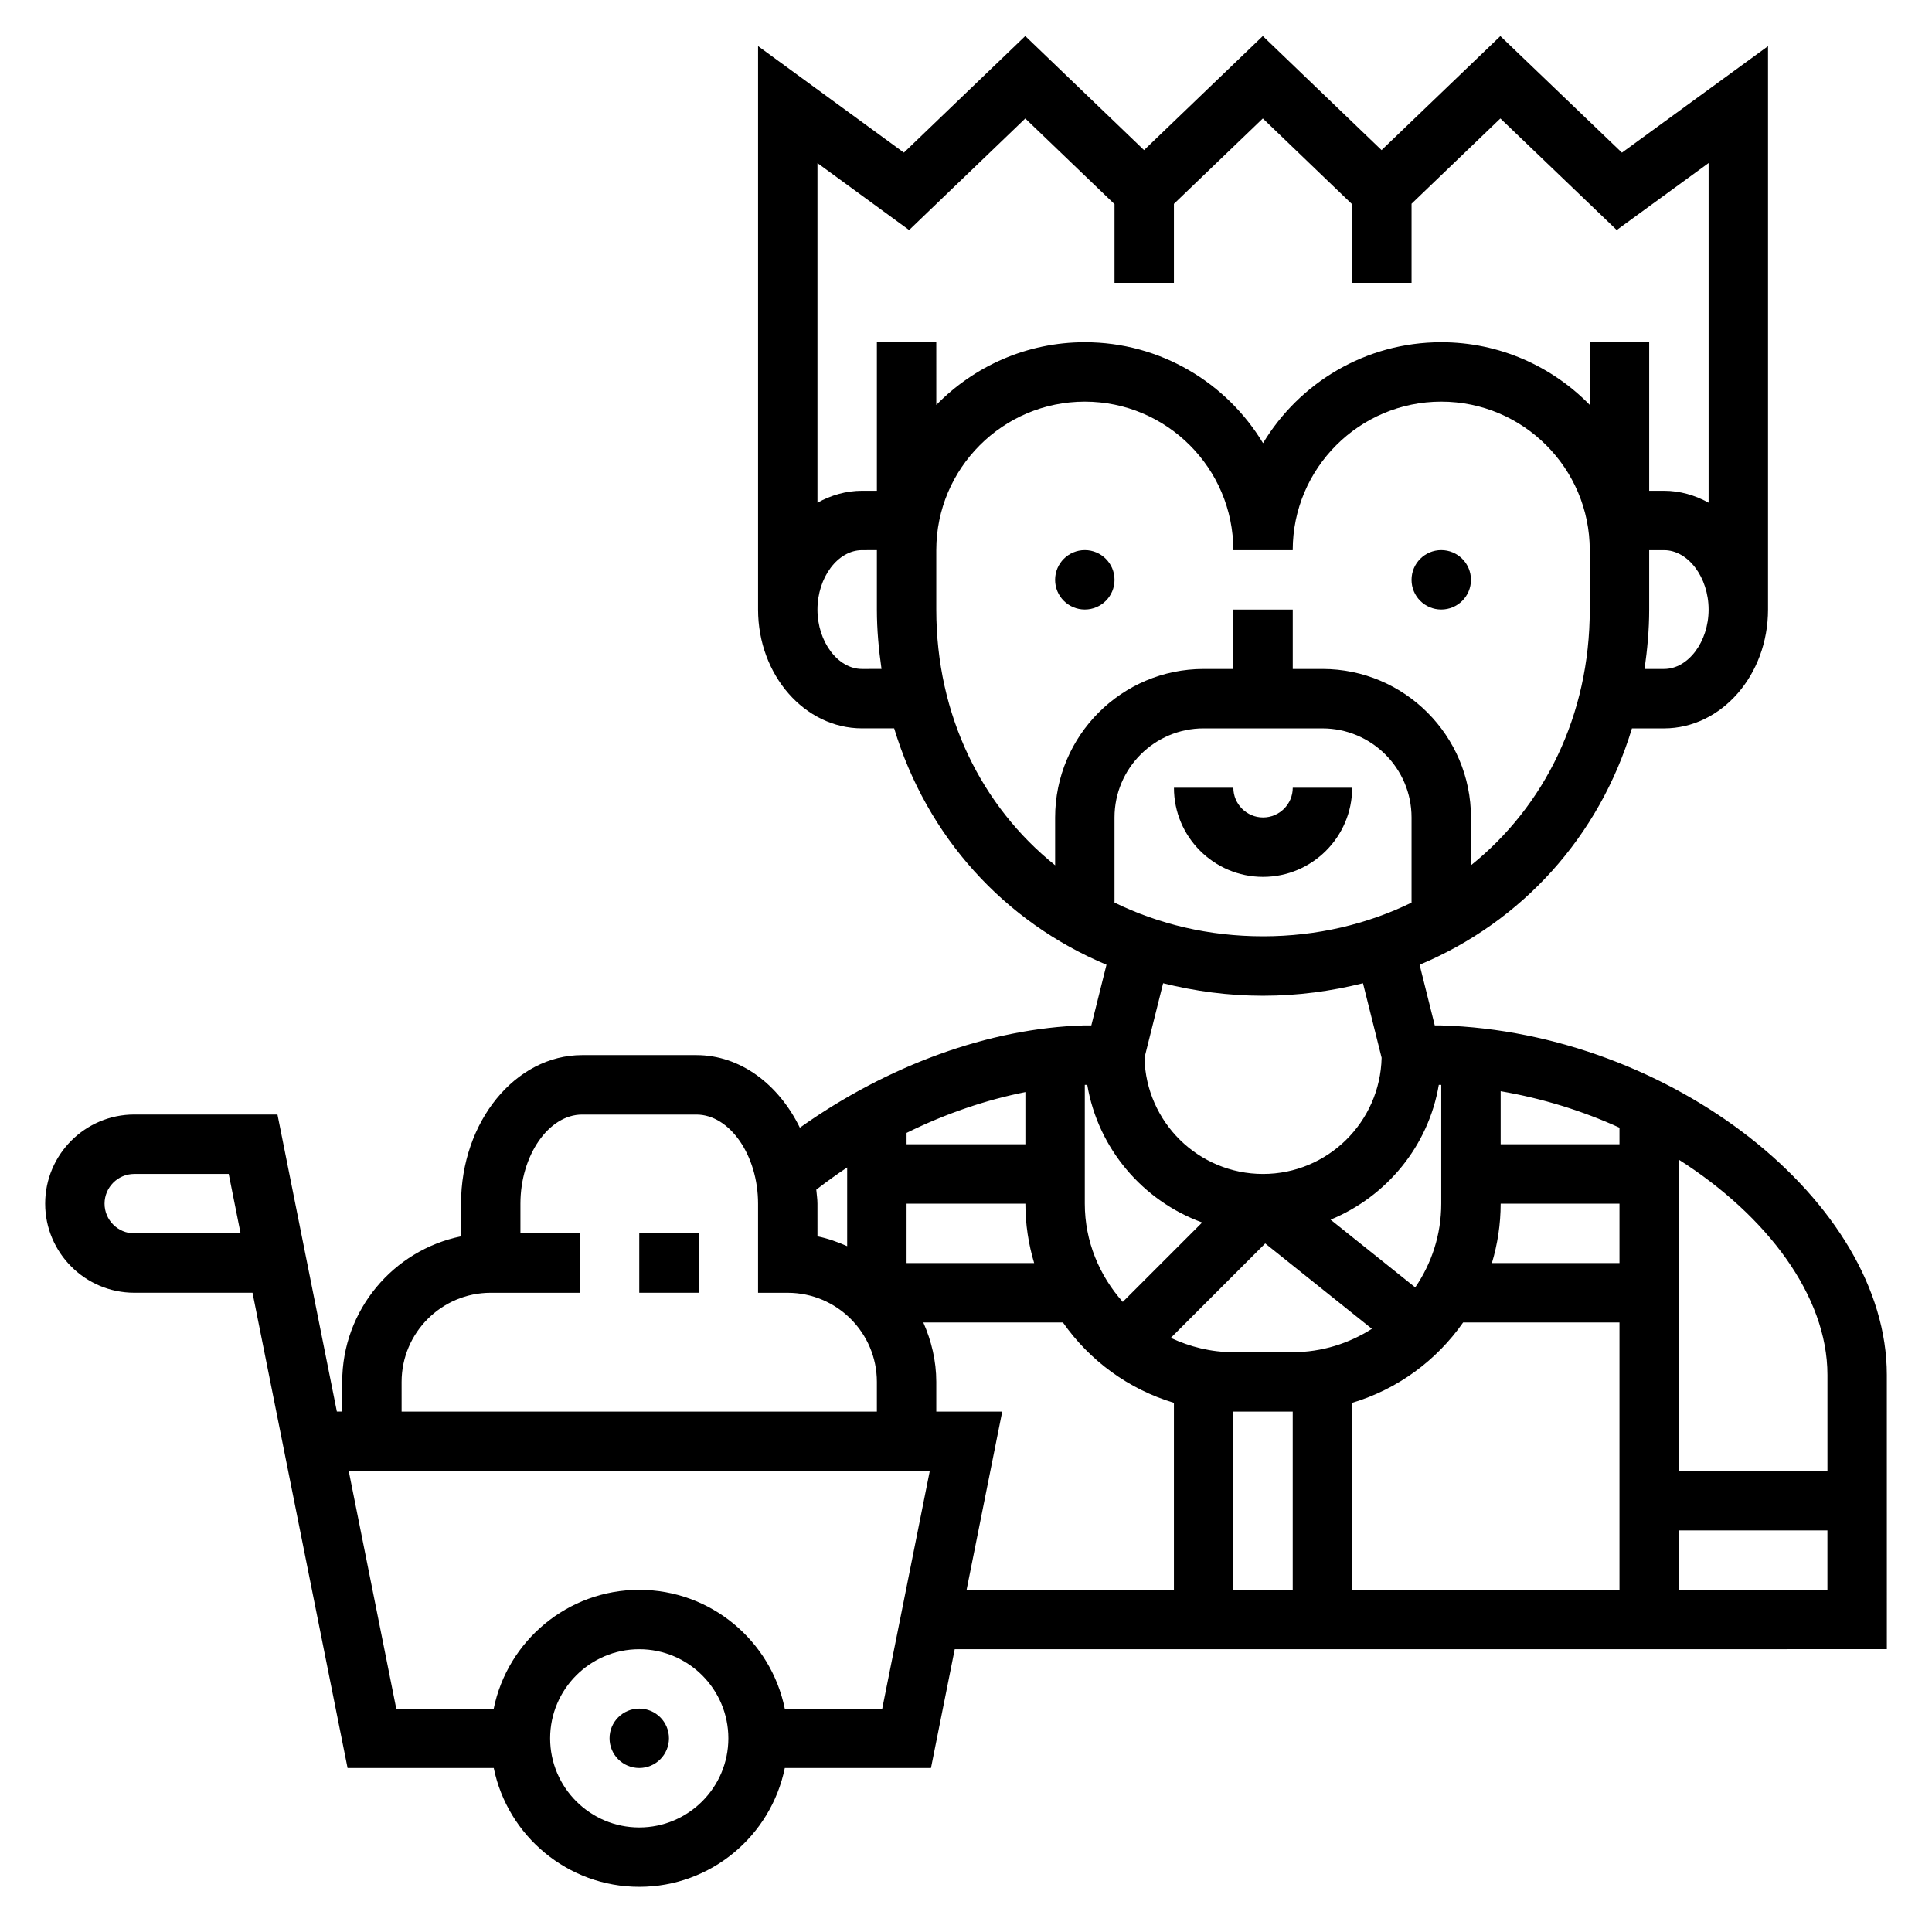 <?xml version="1.0" encoding="UTF-8"?>
<!-- Uploaded to: SVG Repo, www.svgrepo.com, Generator: SVG Repo Mixer Tools -->
<svg fill="#000000" width="800px" height="800px" version="1.1" viewBox="144 144 512 512" xmlns="http://www.w3.org/2000/svg">
 <g>
  <path d="m321.28 604.67c0 4.348-3.523 7.871-7.871 7.871s-7.871-3.523-7.871-7.871 3.523-7.871 7.871-7.871 7.871 3.523 7.871 7.871"/>
  <path d="m478.72 376.38c13.02 0 23.617-10.598 23.617-23.617h-15.742c0 4.344-3.535 7.871-7.871 7.871-4.336 0-7.871-3.527-7.871-7.871h-15.742c-0.008 13.02 10.59 23.617 23.609 23.617z"/>
  <path d="m439.36 297.66c0 4.348-3.523 7.871-7.871 7.871-4.348 0-7.875-3.523-7.875-7.871 0-4.348 3.527-7.875 7.875-7.875 4.348 0 7.871 3.527 7.871 7.875"/>
  <path d="m533.82 297.66c0 4.348-3.527 7.871-7.875 7.871-4.348 0-7.871-3.523-7.871-7.871 0-4.348 3.523-7.875 7.871-7.875 4.348 0 7.875 3.527 7.875 7.875"/>
  <path d="m644.03 508.36c0-45.828-57.27-90.832-118.08-92.613h-1.723l-4.016-16.074c27.168-11.406 47.602-33.953 56.27-62.645h8.512c15.191 0 27.551-14.121 27.551-31.488v-149.31l-38.715 28.223-32.219-30.891-31.48 30.219-31.473-30.23-31.473 30.23-31.48-30.23-32.164 30.891-38.645-28.227v149.32c0 17.367 12.359 31.488 27.551 31.488h8.516c8.668 28.703 29.102 51.246 56.27 62.645l-4.019 16.074h-1.961c-25.023 0.73-51.957 10.547-75.281 27.109-5.602-11.469-15.742-19.238-27.426-19.238h-30.277c-17.695 0-32.09 17.66-32.09 39.363v8.668c-17.941 3.66-31.488 19.555-31.488 38.566v7.871h-1.418l-15.742-78.719-37.945-0.004c-13.02 0-23.617 10.598-23.617 23.617 0 13.02 10.598 23.617 23.617 23.617h31.332l25.191 125.95h38.738c3.66 17.941 19.555 31.488 38.566 31.488 19.012 0 34.906-13.547 38.566-31.488h38.738l6.297-31.488 247.02-0.004zm-464.45-37.508c-4.336 0-7.871-3.527-7.871-7.871s3.535-7.871 7.871-7.871h25.031l3.148 15.742zm448.71 37.508v25.469h-39.359l-0.004-82.492c23.285 14.832 39.363 36.055 39.363 57.023zm-244.04-45.379h31.488c0 5.473 0.828 10.754 2.32 15.742h-33.809zm31.488-15.746h-31.488v-3.008c10.352-5.117 21.059-8.754 31.488-10.816zm15.746-15.742h0.652c2.852 16.902 14.711 30.742 30.449 36.48l-21.043 21.043c-6.18-6.965-10.059-16.016-10.059-26.035zm47.812 42.035 28.277 22.625c-6.086 3.863-13.258 6.188-20.988 6.188h-15.742c-5.934 0-11.516-1.418-16.57-3.785zm7.289 44.555v47.23h-15.742v-47.23zm15.746-2.32c12.051-3.598 22.363-11.219 29.41-21.293l41.438-0.004v70.848h-70.848zm70.848-68.527h-31.488v-14.051c10.941 1.867 21.602 5.164 31.488 9.66zm-31.488 15.746h31.488v15.742h-33.809c1.492-4.992 2.32-10.273 2.32-15.742zm-15.746-31.473v31.473c0 8.227-2.559 15.863-6.894 22.191l-22.434-17.949c14.832-6.117 25.938-19.484 28.68-35.723h0.426c0.066-0.008 0.145 0.008 0.223 0.008zm-31.488-94.48c13.02 0 23.617 10.598 23.617 23.617v22.562c-11.695 5.688-24.992 8.922-39.359 8.922-14.375 0-27.664-3.234-39.359-8.926v-22.562c0-13.02 10.598-23.617 23.617-23.617zm90.531-15.746h-5.164c0.73-5.125 1.227-10.352 1.227-15.742v-15.742h3.938c6.398 0 11.809 7.211 11.809 15.742s-5.41 15.742-11.809 15.742zm-200.06-116.32 30.781-29.566 23.648 22.703v20.852h15.742v-20.93l23.562-22.633 23.672 22.742v20.82h15.742v-20.961l23.539-22.602 30.836 29.566 24.348-17.75v90.008c-3.59-1.969-7.566-3.156-11.809-3.156h-3.938v-39.359h-15.742v16.617c-10.016-10.242-23.949-16.617-39.363-16.617-20.02 0-37.582 10.73-47.23 26.742-9.652-16.016-27.215-26.742-47.23-26.742-15.414 0-29.348 6.375-39.359 16.617l-0.004-16.617h-15.742v39.359h-3.938c-4.242 0-8.219 1.188-11.809 3.156v-89.992zm-12.484 116.32c-6.398 0-11.809-7.211-11.809-15.742 0-8.535 5.406-15.742 11.809-15.742l3.938-0.004v15.742c0 5.391 0.496 10.621 1.227 15.742zm19.68-15.742v-15.742c0-21.703 17.656-39.359 39.359-39.359s39.359 17.656 39.359 39.359h15.742c0-21.703 17.656-39.359 39.359-39.359 21.703 0 39.359 17.656 39.359 39.359v15.742c0 28.055-12.043 52.168-31.488 67.77l0.008-12.668c0-21.703-17.656-39.359-39.359-39.359h-7.871v-15.742h-15.742v15.742h-7.871c-21.703 0-39.359 17.656-39.359 39.359v12.668c-19.449-15.602-31.496-39.715-31.496-67.77zm86.594 102.34c9.25 0 18.082-1.219 26.488-3.312l4.938 19.742c-0.387 17.043-14.297 30.801-31.426 30.801s-31.039-13.762-31.418-30.797l4.938-19.742c8.406 2.086 17.23 3.309 26.48 3.309zm-110.21 45.508v20.859c-2.512-1.109-5.117-2.047-7.871-2.606l-0.004-8.656c0-1.273-0.211-2.473-0.309-3.715 2.664-2.059 5.387-4.023 8.184-5.883zm-118.08 56.828c0-13.02 10.598-23.617 23.617-23.617h23.617v-15.742h-15.742v-7.871c0-12.801 7.484-23.617 16.352-23.617h30.277c8.855 0 16.344 10.816 16.344 23.617v23.617h7.871c13.02 0 23.617 10.598 23.617 23.617v7.871l-125.95-0.004zm62.977 118.08c-13.02 0-23.617-10.598-23.617-23.617s10.598-23.617 23.617-23.617 23.617 10.598 23.617 23.617-10.598 23.617-23.617 23.617zm64.395-31.488h-25.828c-3.66-17.941-19.555-31.488-38.566-31.488s-34.906 13.547-38.566 31.488h-25.828l-12.594-62.977h153.98zm14.324-78.723v-7.871c0-5.621-1.301-10.902-3.434-15.742h37c7.047 10.078 17.367 17.695 29.41 21.293v49.555h-54.945l9.445-47.23zm196.8 47.234v-15.742h39.359v15.742z"/>
  <path d="m313.41 470.85h15.742v15.742h-15.742z"/>
 </g>
</svg>
